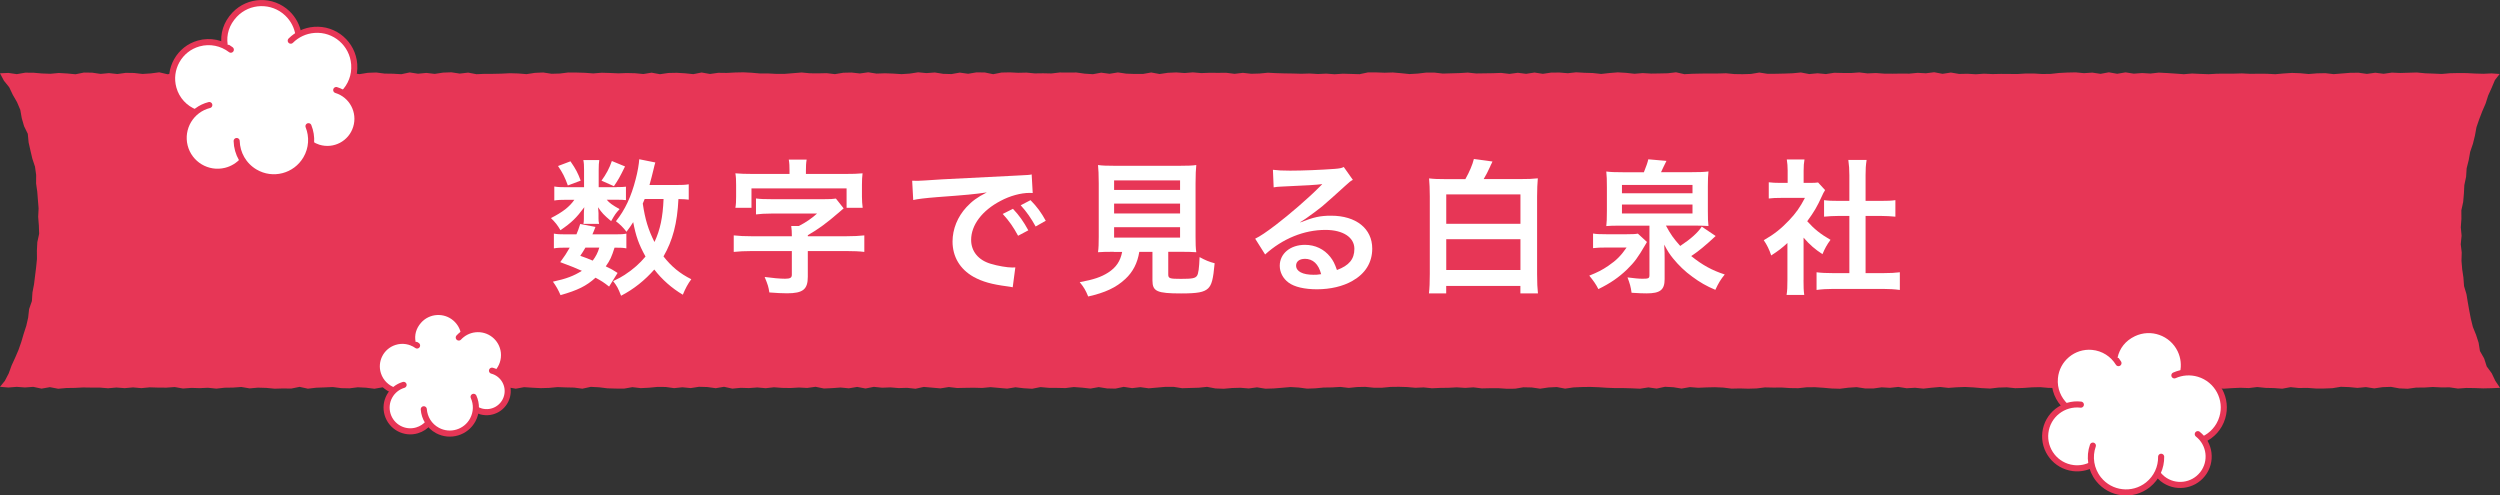 <svg viewBox="0 0 410.06 81.27" xmlns="http://www.w3.org/2000/svg"><rect x="0" y="0" width="410.06" height="81.27" fill="#333333" stroke="none"/><path d="m403.76 38.67-.13-1.39.1-1.39-.01-1.39.3-1.37.12-1.38.07-1.39.29-1.36.09-1.39.34-1.35.24-1.36.45-1.32.33-1.34.25-1.37.45-1.31.5-1.3.55-1.27.42-1.32.57-1.26.54-1.28.78-1-1.32-.09-1.36.06-1.36-.04-1.37-.07-1.36-.01-1.36.03-1.37.12-1.36-.06-1.36-.05-1.37-.13-1.36.04-1.37.04-1.36-.06-1.36.19-1.37-.17-1.36.19-1.37-.19-1.36.01-1.37.11-1.37.11-1.36-.16-1.37.03-1.37.11-1.36-.13-1.37-.05-1.37.09-1.36.12-1.37-.07-1.36-.01-1.37.02-1.37-.07-1.36.04h-1.37l-1.36.01-1.37.08-1.36-.05-1.37-.06-1.36.11-1.37-.1-1.36-.09-1.36-.07-1.37.15-1.36-.08-1.37.1-1.36-.21-1.36.23-1.37-.24-1.36.25-1.36-.2-1.37.09-1.36-.13-1.37.03-1.36.07-1.36.15-1.37.02-1.36-.08h-1.37l-1.36.08-1.36-.01-1.37-.01-1.36.03-1.37-.06-1.36.09-1.37-.08-1.36.03-1.36-.23-1.37.21-1.37-.26-1.36.17-1.37-.07-1.36.13-1.37-.01-1.37.02-1.36-.01-1.37-.1-1.37.06-1.36-.16-1.37.1-1.37-.01-1.37-.03-1.36.21-1.37-.13-1.36.13-1.37-.26-1.37.13-1.36.05-1.37.03-1.36.01-1.37-.21-1.36.23-1.37.04-1.36-.02-1.37-.13-1.36.04h-1.37l-1.36.01-1.37.03-1.36.07-1.37-.31-1.36.16-1.37.03-1.36.02-1.37-.08-1.36.11-1.37-.15-1.36-.08-1.37.11-1.36.15-1.37-.15-1.37-.04-1.36-.08-1.37.15-1.37-.11-1.37.01-1.36.2-1.37-.21-1.37.21-1.37-.17-1.36.18-1.37-.16-1.37.05-1.36.02-1.37.02-1.36-.14-1.37.08-1.37.04-1.36.04-1.37-.16h-1.36l-1.37.16-1.36.08-1.37-.14-1.37-.12-1.36.04-1.37-.05h-1.36l-1.37.29-1.37-.04-1.36-.04-1.37.09-1.37-.1-1.36.06-1.37-.08-1.37.04-1.37-.04-1.37-.02-1.36-.04-1.37-.07-1.37.13-1.36.04-1.37-.15-1.37.16-1.36-.17-1.37.01-1.37-.01-1.36.05-1.37-.12-1.36.11-1.37-.1-1.37.06-1.36.2-1.37-.25-1.37.24h-1.37l-1.36-.05-1.37-.2-1.37.22-1.37-.18-1.36.25-1.36-.09-1.36-.19-1.36.01-1.37-.01-1.36.16-1.36-.03-1.36.02-1.37-.13-1.36.03-1.37-.07-1.36.03-1.37.27-1.36-.28-1.37-.02-1.37.23-1.37-.19-1.37.24-1.36-.04-1.37-.22-1.37.1-1.36-.13-1.37.21-1.36.09-1.37-.09-1.36-.05-1.37.05-1.36-.21-1.37.19-1.36-.15-1.36.03-1.37.23-1.36-.16-1.37.03-1.36-.01-1.37-.13-1.36.11-1.37.11-1.36.01-1.37-.07h-1.37l-1.37-.12-1.36-.07-1.37.03-1.37.07-1.37-.02-1.37.19-1.37-.24-1.36.27-1.37-.14-1.37-.08-1.36.03-1.37.2-1.37-.25-1.36.22-1.37-.13-1.37-.03-1.36.05-1.37-.06-1.37-.04-1.37.11-1.37-.1-1.37-.04-1.37-.01-1.37.17-1.37.04-1.36-.21-1.37.06-1.37.21-1.37-.11-1.36-.04-1.37.07-1.37.03h-1.37l-1.37.06-1.37-.26-1.37.16-1.37-.21-1.37.05-1.37.21-1.37-.16-1.37.13-1.37-.21-1.37.29-1.37-.08-1.37-.02-1.37-.18-1.37.05-1.37.22-1.37-.22h-1.37-1.37l-1.37.2-1.37-.21-1.37.21-1.37-.02-1.36-.01-1.37-.2-1.36.09-1.37.13-1.37-.17-1.37-.04-1.37.01-1.37.17-1.37-.05-1.37.04-1.37.06-1.37.03-1.37-.14-1.37-.16-1.37.07-1.37.23-1.37-.32-1.38.18-1.37.09-1.37-.16-1.37-.02-1.38.19-1.37-.15-1.38.13-1.37-.2-1.37-.02-1.37.28-1.38-.13-1.37-.08-1.37.13-1.38-.05-1.38-.12-1.37-.01-1.38.24-1.38-.2-1.38.06.64 1.21.87 1.08.59 1.24.69 1.2.54 1.27.24 1.37.38 1.31.61 1.25.13 1.39.3 1.34.31 1.33.44 1.32.19 1.37-.01 1.38.19 1.36.11 1.38.11 1.37-.07 1.38.11 1.38.05 1.39-.3 1.38-.07 1.38.01 1.39-.14 1.38-.17 1.37-.17 1.38-.26 1.36-.09 1.4-.46 1.32-.15 1.38-.31 1.36-.43 1.32-.39 1.33-.46 1.31-.55 1.28-.58 1.26-.47 1.3-.64 1.23-.79.97 1.36.12 1.37-.11 1.36.1 1.36-.1 1.36.29 1.37-.24 1.36.26 1.36-.12 1.37-.02 1.36-.07 1.37.02h1.36l1.36.11 1.37-.12 1.36.1 1.37-.12 1.36.12 1.37-.13 1.36.04 1.37.01 1.37-.1 1.36.24 1.37-.1 1.37.04 1.36-.06 1.37.14 1.37-.15 1.36-.02 1.37-.1 1.36.23 1.37-.12 1.37.04 1.36.13 1.37-.04 1.36.02 1.37-.28 1.36.3 1.37-.16 1.36-.05 1.36-.06 1.37.18 1.36.03 1.37-.17 1.36.07 1.36.17 1.37-.24 1.36.06 1.37.09 1.36-.21 1.36.02 1.37.01 1.36.26 1.36-.08 1.37-.02 1.36-.08 1.37.06 1.36-.07 1.36-.05 1.37.06 1.36.1 1.37-.15 1.36.23 1.36-.25 1.37.09 1.36.07 1.37-.04 1.36-.13 1.37.05 1.37.03 1.36.18 1.37-.3 1.36.07 1.37.17 1.37.04 1.36.01 1.37-.24 1.37.16 1.37-.07 1.36-.13 1.37.01 1.37.19 1.36-.14 1.37.13 1.36-.21 1.37.04 1.37.19 1.36-.23 1.37.3 1.36-.13 1.37.04 1.36-.1 1.37.12 1.36-.15 1.37.1 1.36.02 1.37-.08 1.36.07 1.37-.19 1.36.28 1.37-.06 1.36-.1 1.37.13 1.36-.23 1.37.26 1.36-.27 1.37.14 1.36-.05 1.37.11 1.36-.04 1.37.15 1.37-.3 1.37.12 1.36.12 1.37-.22 1.37.16 1.37-.03 1.36-.02 1.37.04 1.37-.13 1.36.12 1.37.12 1.37-.22 1.36.16 1.37.08 1.36-.27 1.37.12 1.37.01 1.36.03 1.37-.17 1.36.1 1.37.15 1.36-.24 1.37.22 1.37.03 1.36-.29 1.37.21 1.36-.16 1.37.19 1.37-.12 1.36-.12h1.37l1.37.22 1.37-.04 1.36-.04 1.37-.14 1.37.26 1.37.05 1.36-.12 1.37-.04 1.37.11 1.36-.18 1.37.22 1.37-.04 1.36-.11 1.37-.12 1.37.08 1.36.18 1.37-.05 1.37-.13 1.36-.02 1.37-.08 1.37.16 1.36-.14 1.37-.03 1.37.14h1.37l1.36-.13 1.37-.02 1.36.04 1.36.12 1.37-.06 1.36.14 1.36-.06 1.36-.02 1.36-.07 1.37.09 1.36-.09 1.37.17 1.36-.03h1.36l1.37.09 1.37-.01 1.36-.23 1.37.03 1.37.2 1.37-.2 1.37-.07 1.36.26 1.37-.2 1.37-.06 1.36-.02 1.37.05 1.36.09 1.37.05h1.36l1.37.04 1.36.06 1.36-.21 1.37.19 1.36-.29 1.37.07 1.36.22 1.37-.24 1.36.11 1.37-.06 1.36-.03 1.37.06 1.36.17 1.37-.03 1.37.04 1.37-.04 1.37-.17 1.37.03 1.37-.01 1.36.09 1.37.02 1.37-.15 1.37-.01 1.36.09 1.37.12 1.36.04 1.37-.17 1.37-.09 1.36.21 1.37.01 1.37-.19 1.36.08 1.37-.15 1.37.22 1.37-.08 1.37.14 1.37-.15 1.37-.12 1.37.15 1.37-.1 1.36-.05 1.37.07 1.37.12 1.37.07 1.37-.16 1.37-.04 1.37.14 1.37-.04 1.37-.1 1.37-.03 1.37.12 1.36.01 1.37.03 1.37-.21h1.37l1.37.31 1.37-.09 1.37-.11 1.37.06 1.37.12 1.37-.18 1.37.2 1.37-.1 1.37-.22 1.37.25 1.37-.2 1.37.22 1.37-.25 1.37.27 1.37-.03 1.36-.04 1.37.09 1.36-.09 1.37-.06 1.37.05 1.37-.17 1.38.14 1.36.03 1.37.1 1.37-.25 1.37.14 1.37-.02 1.38.1h1.37l1.37-.05 1.37-.23 1.37.05 1.37.13 1.38-.13 1.37.21 1.37-.2 1.38-.05 1.37.25 1.37.06 1.38-.19 1.37-.01 1.37-.09 1.38.07 1.37-.01 1.37.2 1.38-.1 1.38.02 1.37.05 1.38-.03 1.39-.06-.77-1.15-.59-1.24-.82-1.12-.42-1.31-.69-1.21-.22-1.37-.42-1.3-.52-1.28-.33-1.33-.26-1.35-.24-1.35-.22-1.35-.4-1.33-.1-1.38-.2-1.36-.12-1.37.04-1.38-.16-1.38z" fill="#e73656"/><g fill="#fff"><path d="m101.13 30.69c.72 0 1.25-.02 1.54-.07v2.21c-.36-.05-.79-.07-1.54-.07h-1.61c.43.53.94.89 2.11 1.54-.65.7-.74.84-1.39 1.97-1.2-1.01-1.54-1.37-2.14-2.28.05.5.07.79.07.98v.86c0 .31.02.6.1.89h-2.57c.05-.26.07-.53.07-.79v-.91c0-.22.02-.6.07-1.03-1.3 1.75-2.06 2.5-3.91 3.77-.53-.89-.79-1.22-1.56-1.99 1.92-.98 3.05-1.85 3.84-3h-1.3c-.86 0-1.46.02-1.99.12v-2.3c.55.1 1.1.12 2.02.12h2.86v-2.83c0-.74-.02-1.15-.12-1.63h2.62c-.07.46-.1.86-.1 1.58v2.88h2.93zm-1.22 16.32c-.89-.7-1.22-.91-2.23-1.46-1.51 1.37-2.93 2.06-5.74 2.86-.36-.84-.72-1.49-1.25-2.21 2.16-.46 3.43-.94 4.75-1.78-1.2-.53-1.85-.79-3.55-1.42.77-1.06.98-1.37 1.56-2.38h-.7c-.86 0-1.34.02-1.9.12v-2.42c.53.1 1.01.12 1.9.12h1.8c.24-.55.34-.84.62-1.7l2.5.48c-.22.6-.31.77-.5 1.22h3.79c.84 0 1.32-.02 1.78-.12v2.42c-.5-.1-.91-.12-1.94-.12-.48 1.51-.7 2.02-1.44 3.07.96.46 1.13.55 1.94 1.08l-1.39 2.23zm-6.34-20.55c.91 1.32 1.2 1.9 1.68 3.17l-2.11.79c-.48-1.34-.86-2.09-1.61-3.19zm2.45 14.16c-.34.58-.41.7-.84 1.34 1.01.36 1.32.48 2.04.79.5-.67.84-1.3 1.08-2.14h-2.28zm6.5-13.32c-.91 1.85-1.08 2.14-1.82 3.24l-2.04-.91c.77-1.06 1.3-2.04 1.7-3.22zm10.44 5.45c-.48-.07-.74-.07-1.68-.1-.19 3.98-.94 6.79-2.45 9.41 1.3 1.66 2.69 2.81 4.56 3.74-.55.74-.96 1.49-1.39 2.54-1.8-1.06-3.43-2.5-4.68-4.13-1.54 1.75-3.36 3.22-5.45 4.3-.48-1.25-.7-1.63-1.3-2.4 1.03-.5 1.34-.67 1.9-1.03 1.39-.91 2.47-1.87 3.41-3-1.13-2.04-1.58-3.36-2.02-5.64-.43.67-.6.91-1.1 1.58-.53-.7-1.06-1.22-1.73-1.73 1.49-1.87 2.5-4.01 3.24-6.91.31-1.13.55-2.57.58-3.26l2.64.53c-.1.29-.14.5-.34 1.32-.14.62-.36 1.44-.62 2.38h4.18c1.15 0 1.68-.02 2.26-.12v2.52zm-7.22-.1q-.19.43-.31.74c.38 2.57.89 4.27 1.92 6.31.94-2.02 1.37-4.06 1.49-7.06h-3.1z"/><path d="m129.88 38.61c0-.5-.02-1.03-.1-1.54h1.25c1.2-.62 2.11-1.25 2.98-2.04h-7.51c-1.08 0-1.75.05-2.5.14v-2.62c.7.1 1.39.12 2.5.12h8.76c.91 0 1.37-.02 1.85-.1l1.27 1.61q-.62.53-.96.82c-1.8 1.56-3.17 2.57-4.92 3.58v.17h6.34c1.15 0 2.14-.05 2.93-.14v2.71c-.77-.1-1.82-.14-2.93-.14h-6.34v4.22c0 2.06-.79 2.71-3.41 2.71-.82 0-1.73-.05-2.9-.14-.14-.94-.24-1.25-.77-2.54 1.22.17 2.52.29 3.36.29s1.1-.17 1.1-.65v-3.89h-6.6c-1.1 0-2.11.05-2.93.14v-2.71c.86.1 1.82.14 2.93.14h6.6zm-.38-10.61c0-.72-.02-1.25-.12-1.82h2.93c-.1.55-.12 1.08-.12 1.82v.53h6.55c1.22 0 1.82-.02 2.74-.1-.07.6-.1 1.1-.1 1.9v1.94c0 .67.05 1.25.12 1.82h-2.64v-3.19h-15.6v3.19h-2.64c.1-.55.12-1.08.12-1.82v-1.94c0-.77-.02-1.32-.12-1.9.91.07 1.56.1 2.76.1h6.12z"/><path d="m149.61 29.64c.53.02.79.02.91.02q.43 0 3.96-.24c1.75-.1 5.86-.31 12.27-.62 1.97-.1 2.09-.1 2.47-.19l.17 3.05q-.26-.02-.5-.02c-1.44 0-3.22.48-4.75 1.3-3.05 1.58-4.85 3.98-4.85 6.41 0 1.87 1.18 3.31 3.19 3.91 1.18.36 2.71.62 3.58.62.02 0 .24 0 .48-.02l-.43 3.26c-.31-.07-.36-.07-.82-.14-2.64-.34-4.15-.77-5.62-1.58-2.21-1.25-3.43-3.29-3.43-5.78 0-2.04.82-4.06 2.28-5.64.91-.98 1.78-1.63 3.34-2.42-1.94.29-3.43.43-8.09.77-2.14.17-3.24.31-3.98.48l-.17-3.14zm16.54 4.61c1.06 1.13 1.7 2.04 2.52 3.53l-1.68.89c-.79-1.46-1.46-2.42-2.52-3.58zm3.72 2.9c-.72-1.32-1.51-2.45-2.45-3.48l1.61-.84c1.08 1.1 1.75 2.02 2.5 3.38z"/><path d="m182.69 41.3c-1.15 0-1.97.02-2.59.07.1-.7.12-1.44.12-2.54v-8.76c0-1.32-.05-2.38-.12-3 .72.1 1.42.12 2.52.12h11.06c1.1 0 1.85-.02 2.54-.12-.07.58-.12 1.68-.12 3v8.76c0 1.15.02 1.87.12 2.54-.62-.05-1.56-.07-2.54-.07h-2.06v3.7c0 .67.22.74 2.09.74s2.33-.1 2.62-.5c.24-.34.36-1.25.43-3.07.98.53 1.56.77 2.47 1.01-.24 2.66-.48 3.55-1.08 4.13-.67.62-1.7.82-4.42.82-3.98 0-4.7-.34-4.7-2.14v-4.68h-2.16c-.29 1.85-1.06 3.31-2.28 4.44-1.51 1.42-3.34 2.26-6.1 2.88-.41-1.01-.7-1.51-1.39-2.35 2.26-.41 3.53-.84 4.68-1.58 1.3-.84 1.99-1.87 2.28-3.38h-1.37zm.05-10.15h10.82v-1.56h-10.82zm0 3.86h10.82v-1.61h-10.82zm0 3.96h10.82v-1.7h-10.82z"/><path d="m213.29 36.48c2.18-.86 3.24-1.1 5.04-1.1 4.1 0 6.75 2.11 6.75 5.4 0 2.28-1.13 4.1-3.26 5.3-1.56.89-3.6 1.37-5.81 1.37-2.02 0-3.7-.38-4.66-1.1-.91-.67-1.44-1.68-1.44-2.76 0-1.99 1.73-3.43 4.13-3.43 1.68 0 3.14.7 4.15 1.97.48.6.74 1.13 1.1 2.16 1.99-.74 2.86-1.78 2.86-3.48 0-1.87-1.85-3.1-4.75-3.1-3.5 0-7.01 1.42-9.89 4.03l-1.63-2.59c.84-.41 1.8-1.06 3.38-2.26 2.23-1.7 5.35-4.39 7.18-6.24.05-.05.29-.29.43-.43l-.02-.02c-.91.12-2.45.22-6.79.41-.53.02-.7.05-1.15.12l-.12-2.88c.82.1 1.51.14 2.83.14 2.04 0 4.97-.12 7.3-.29.84-.07 1.1-.12 1.49-.31l1.49 2.11c-.41.22-.58.36-1.25.98-1.2 1.1-2.95 2.66-3.77 3.36-.43.36-2.16 1.66-2.64 1.97q-.6.41-.98.62l.05.05zm.72 5.98c-.86 0-1.42.43-1.42 1.1 0 .96 1.08 1.51 2.86 1.51.46 0 .58 0 1.25-.1-.43-1.66-1.34-2.52-2.69-2.52z"/><path d="m240.36 29.37c.65-1.15 1.18-2.38 1.39-3.29l3.05.41q-.05.12-.17.38s-.05.1-.12.22c0 .05-.05.12-.07.19-.48 1.01-.62 1.32-1.08 2.09h6.12c1.18 0 1.87-.02 2.76-.12-.07.86-.12 1.73-.12 2.98v12.75c0 1.44.05 2.3.14 3.14h-2.88v-1.22h-12.17v1.22h-2.83c.1-.84.14-1.8.14-3.19v-12.72c0-1.22-.05-2.16-.12-2.95.82.1 1.54.12 2.64.12h3.31zm-3.14 7.34h12.17v-4.82h-12.17zm0 7.58h12.17v-5.06h-12.17z"/><path d="m270.14 39.69c-.1.14-.12.22-.22.38-1.3 2.23-1.8 2.9-3.05 4.13-1.37 1.32-2.74 2.26-4.7 3.22-.36-.74-.82-1.39-1.49-2.21 1.34-.53 2.14-.94 3.12-1.61 1.34-.91 2.09-1.68 3-3h-3.36c-.86 0-1.51.02-2.14.1v-2.4c.5.1 1.1.12 2.14.12h3.41c.86 0 1.39-.02 1.8-.1zm-.5-11.45c.38-.96.6-1.54.72-2.11l2.98.26c-.22.43-.77 1.56-.89 1.85h5.09c1.15 0 2.02-.02 2.69-.12-.07.74-.1 1.25-.1 2.47v3.98c0 1.3.02 1.85.1 2.5-.77-.05-1.56-.07-2.47-.07h-4.51c.77 1.44 1.3 2.18 2.35 3.34 1.78-1.18 2.88-2.18 3.53-3.17l2.28 1.54c-1.75 1.63-2.81 2.5-4.01 3.29 1.85 1.49 3.43 2.35 5.5 3.02-.65.79-1.06 1.46-1.54 2.52-1.44-.6-2.57-1.25-3.79-2.16-1.2-.86-2.23-1.87-3.14-2.98-.6-.74-.89-1.2-1.46-2.28.07 1.1.07 1.54.07 2.33v3.34c0 1.75-.72 2.33-2.95 2.33-.67 0-1.15-.02-2.47-.1-.14-1.01-.29-1.51-.67-2.52 1.13.14 1.82.22 2.45.22 1.03 0 1.15-.07 1.15-.62v-8.09h-4.63c-1.34 0-1.87.02-2.45.07.07-.7.1-1.03.1-2.5v-3.86c0-1.25-.02-1.82-.1-2.59.7.1 1.51.12 2.69.12h3.5zm-3.6 3.46h11.57v-1.37h-11.57zm0 3.31h11.57v-1.46h-11.57z"/><path d="m295.82 45.93c0 1.13.02 1.73.12 2.45h-2.9c.12-.72.14-1.37.14-2.5v-6.02c-.94.86-1.44 1.25-2.66 2.04-.29-.91-.72-1.78-1.22-2.5 1.68-.96 2.83-1.87 4.13-3.24 1.13-1.18 1.82-2.16 2.62-3.7h-3.91c-.86 0-1.37.02-2.02.1v-2.66c.6.07 1.1.1 1.9.1h1.2v-2.02c0-.62-.05-1.27-.14-1.82h2.9c-.1.55-.14 1.08-.14 1.87v1.97h.98c.74 0 1.08-.02 1.39-.07l1.15 1.25c-.22.36-.36.6-.53 1.01-.79 1.73-1.25 2.52-2.4 4.1 1.13 1.27 2.23 2.14 3.82 3.05-.58.77-.94 1.44-1.32 2.35-1.25-.82-2.06-1.51-3.1-2.71v6.96zm10.18-1.13h2.88c1.2 0 1.99-.05 2.74-.14v2.9c-.84-.12-1.78-.17-2.74-.17h-8.21c-.96 0-1.87.05-2.71.17v-2.9c.77.1 1.61.14 2.76.14h2.62v-9.38h-1.8c-.82 0-1.58.05-2.35.12v-2.71c.7.1 1.32.12 2.35.12h1.8v-4.22c0-.98-.05-1.56-.17-2.5h3c-.14.96-.17 1.46-.17 2.5v4.22h2.54c1.08 0 1.68-.02 2.35-.12v2.71c-.77-.07-1.51-.12-2.35-.12h-2.54z"/><path d="m51.55 4.72c-.87.06-1.7.31-2.46.71-.25-1.3-.88-2.47-1.85-3.38-2.52-2.39-6.52-2.28-8.91.24-1.32 1.39-1.91 3.14-1.7 4.94-1.28-.55-2.71-.66-4.1-.27-1.59.45-2.9 1.48-3.71 2.92s-1.01 3.1-.56 4.69c.5 1.78 1.74 3.19 3.41 3.95-.35.34-.66.73-.92 1.16-.79 1.32-1.02 2.86-.64 4.35.77 3.07 3.89 4.94 6.97 4.17.54-.14 1.06-.35 1.53-.63.43-.26.83-.57 1.18-.94.5.71 1.16 1.32 1.94 1.78 2.05 1.21 4.5 1.12 6.42 0 .88-.52 1.65-1.27 2.21-2.22.42-.7.68-1.46.8-2.24.32.18.66.34 1.02.45 1.44.45 2.93.22 4.13-.49 1.06-.63 1.9-1.63 2.29-2.9.68-2.18-.19-4.48-1.97-5.73 1.19-1.28 1.8-2.99 1.67-4.74-.25-3.46-3.28-6.08-6.74-5.82z"/><path d="m37.86 8.15c-1.44-1.11-3.38-1.55-5.27-1.02-3.18.89-5.03 4.2-4.14 7.37.52 1.87 1.88 3.28 3.56 3.94" stroke="#e73656" stroke-linecap="round" stroke-linejoin="round"/><path d="m34.33 17.23c-2.98.75-4.78 3.76-4.04 6.74.75 2.98 3.76 4.78 6.74 4.04 1.12-.28 2.07-.88 2.78-1.67" stroke="#e73656" stroke-linecap="round" stroke-linejoin="round"/><path d="m48.96 5.71c-.19-1.3-.81-2.55-1.84-3.53-2.45-2.32-6.32-2.22-8.64.23-1.35 1.43-1.9 3.19-1.63 5" stroke="#e73656" stroke-linecap="round" stroke-linejoin="round"/><path d="m56.34 15.31c1.21-1.21 1.9-2.92 1.76-4.76-.25-3.37-3.17-5.9-6.54-5.65-1.52.11-2.87.77-3.87 1.77" stroke="#e73656" stroke-linecap="round" stroke-linejoin="round"/><path d="m51.03 23.65c.37.23.77.42 1.2.56 2.61.81 5.38-.65 6.18-3.26.81-2.61-.65-5.38-3.26-6.18" stroke="#e73656" stroke-linecap="round" stroke-linejoin="round"/><path d="m38.82 23.13c.05 2.03 1.12 3.99 3 5.1 2.91 1.72 6.65.75 8.37-2.16 1-1.69 1.09-3.68.41-5.37" stroke="#e73656" stroke-linecap="round" stroke-linejoin="round"/><path d="m360.7 61.15c-.79-.24-1.6-.3-2.4-.21.22-1.23.05-2.47-.49-3.6-1.42-2.96-4.97-4.21-7.93-2.79-1.63.78-2.74 2.12-3.16 3.79-.94-.92-2.17-1.5-3.52-1.62-1.55-.14-3.06.33-4.25 1.32s-1.93 2.4-2.07 3.94c-.16 1.73.45 3.4 1.67 4.63-.42.18-.83.42-1.2.71-1.14.89-1.86 2.18-2.03 3.61-.36 2.97 1.77 5.67 4.73 6.02.52.06 1.05.05 1.56-.04.47-.08.92-.23 1.36-.43.21.8.58 1.55 1.11 2.22 1.4 1.75 3.59 2.51 5.66 2.15.96-.16 1.88-.56 2.69-1.21.6-.48 1.09-1.06 1.46-1.71.22.27.47.52.75.74 1.12.88 2.5 1.18 3.8.96 1.14-.2 2.22-.8 2.99-1.78 1.33-1.7 1.34-4.01.19-5.71 1.48-.73 2.59-2.03 3.06-3.61.94-3.14-.84-6.46-3.98-7.4z" stroke="#4e5c6b" stroke-miterlimit="10" stroke-width=".32"/><path d="m347.48 59.56c-.9-1.47-2.45-2.5-4.3-2.67-3.1-.28-5.85 2-6.13 5.11-.17 1.82.55 3.52 1.81 4.67" stroke="#e73656" stroke-linecap="round" stroke-linejoin="round"/><path d="m341.31 66.37c-2.87-.34-5.48 1.71-5.82 4.58s1.71 5.48 4.58 5.83c1.08.13 2.12-.08 3.01-.54" stroke="#e73656" stroke-linecap="round" stroke-linejoin="round"/><path d="m358.07 61.14c.27-1.21.15-2.52-.43-3.73-1.38-2.87-4.82-4.08-7.69-2.71-1.67.8-2.75 2.17-3.11 3.86" stroke="#e73656" stroke-linecap="round" stroke-linejoin="round"/><path d="m361.35 72.1c1.47-.66 2.66-1.93 3.16-3.6.92-3.05-.81-6.26-3.86-7.18-1.38-.41-2.79-.29-4 .25" stroke="#e73656" stroke-linecap="round" stroke-linejoin="round"/><path d="m353.86 77.65c.24.33.54.63.87.9 2.03 1.59 4.96 1.23 6.55-.79 1.59-2.03 1.23-4.96-.79-6.55" stroke="#e73656" stroke-linecap="round" stroke-linejoin="round"/><path d="m343.28 73.09c-.64 1.81-.35 3.9.93 5.51 1.98 2.49 5.61 2.9 8.1.92 1.45-1.16 2.2-2.87 2.17-4.6" stroke="#e73656" stroke-linecap="round" stroke-linejoin="round"/><path d="m77.89 53.87c-.6.07-1.18.27-1.7.57-.21-.9-.69-1.7-1.39-2.31-1.83-1.6-4.63-1.41-6.23.42-.88 1.01-1.25 2.25-1.04 3.51-.91-.35-1.92-.38-2.88-.07-1.1.36-1.99 1.12-2.51 2.15s-.61 2.2-.26 3.3c.4 1.23 1.31 2.19 2.5 2.66-.24.25-.44.53-.61.84-.51.94-.63 2.03-.32 3.06.63 2.13 2.87 3.35 5 2.72.38-.11.73-.27 1.05-.48.3-.19.56-.42.8-.69.37.48.85.89 1.41 1.19 1.47.79 3.18.66 4.49-.19.6-.39 1.12-.94 1.48-1.61.27-.5.43-1.04.49-1.59.23.12.47.22.73.29 1.02.27 2.05.07 2.88-.46.72-.47 1.28-1.2 1.52-2.09.41-1.55-.26-3.13-1.54-3.95.79-.93 1.17-2.14 1.03-3.36-.28-2.42-2.47-4.16-4.89-3.88z"/><path d="m68.41 56.67c-1.04-.74-2.41-.99-3.72-.56-2.2.72-3.4 3.08-2.68 5.28.42 1.29 1.41 2.24 2.6 2.66" stroke="#e73656" stroke-linecap="round" stroke-linejoin="round"/><path d="m66.2 63.13c-2.06.61-3.24 2.77-2.63 4.83s2.77 3.24 4.83 2.63c.77-.23 1.42-.67 1.9-1.25" stroke="#e73656" stroke-linecap="round" stroke-linejoin="round"/><path d="m76.1 54.64c-.17-.91-.64-1.76-1.39-2.42-1.78-1.55-4.49-1.37-6.04.41-.91 1.04-1.24 2.29-.99 3.54" stroke="#e73656" stroke-linecap="round" stroke-linejoin="round"/><path d="m81.55 61.15c.81-.88 1.24-2.1 1.1-3.38-.27-2.35-2.39-4.03-4.74-3.76-1.06.12-1.98.62-2.66 1.35" stroke="#e73656" stroke-linecap="round" stroke-linejoin="round"/><path d="m78.07 67.13c.26.15.55.27.86.36 1.85.49 3.74-.61 4.23-2.46s-.61-3.74-2.46-4.23" stroke="#e73656" stroke-linecap="round" stroke-linejoin="round"/><path d="m69.51 67.13c.1 1.42.9 2.76 2.25 3.48 2.08 1.12 4.68.33 5.79-1.75.65-1.22.66-2.6.13-3.77" stroke="#e73656" stroke-linecap="round" stroke-linejoin="round"/></g></svg>